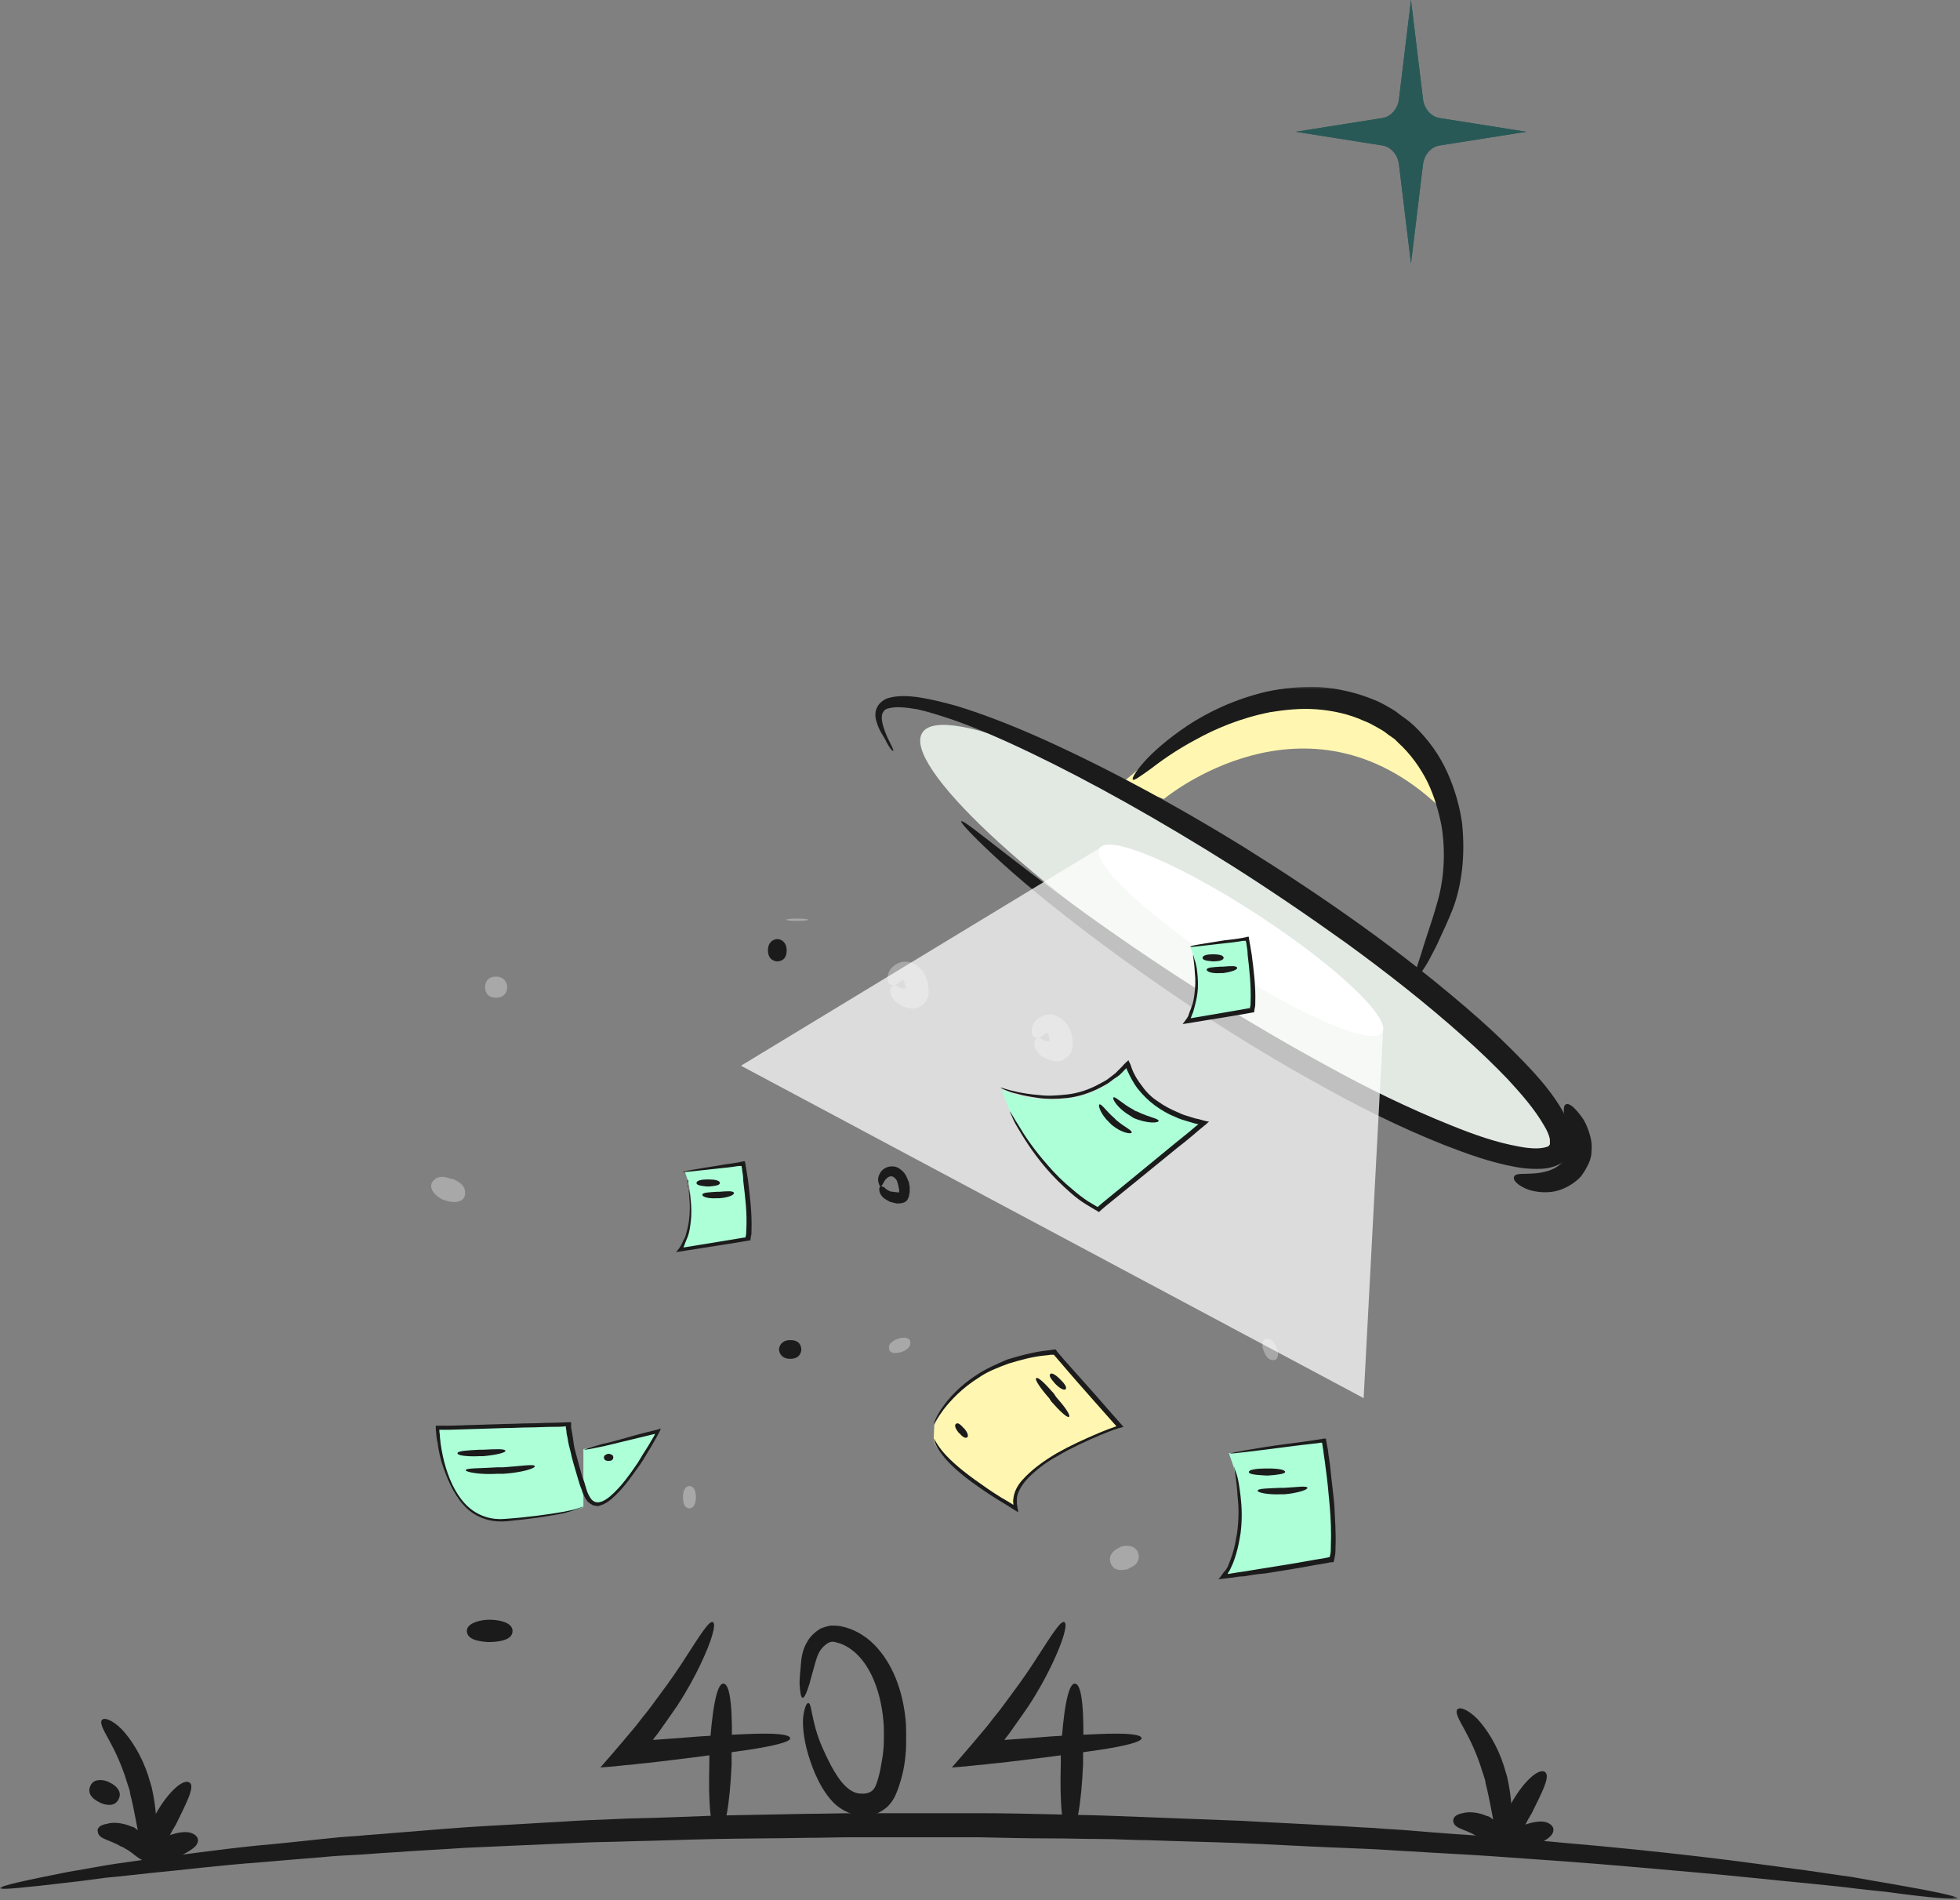 <svg width="357" height="346" viewBox="0 0 357 346" fill="none" xmlns="http://www.w3.org/2000/svg">
<rect x="0" y="0" width="357" height="346" fill="#808080" stroke="none"/>
<path fill-rule="evenodd" clip-rule="evenodd" d="M257 0L259.187 18.046C259.291 18.919 259.638 19.712 260.193 20.347C260.749 20.981 261.443 21.378 262.207 21.497L278 23.995L262.207 26.494C261.443 26.613 260.749 27.01 260.193 27.644C259.638 28.279 259.291 29.072 259.187 29.945L257 47.991L254.813 29.945C254.709 29.072 254.362 28.279 253.807 27.644C253.251 27.01 252.557 26.613 251.793 26.494L236 23.995L251.793 21.497C252.557 21.378 253.251 20.981 253.807 20.347C254.362 19.712 254.709 18.919 254.813 18.046L257 0Z" fill="#295956"/>
<path fill-rule="evenodd" clip-rule="evenodd" d="M257 0L259.187 18.046C259.291 18.919 259.638 19.712 260.193 20.347C260.749 20.981 261.443 21.378 262.207 21.497L278 23.995L262.207 26.494C261.443 26.613 260.749 27.01 260.193 27.644C259.638 28.279 259.291 29.072 259.187 29.945L257 47.991L254.813 29.945C254.709 29.072 254.362 28.279 253.807 27.644C253.251 27.01 252.557 26.613 251.793 26.494L236 23.995L251.793 21.497C252.557 21.378 253.251 20.981 253.807 20.347C254.362 19.712 254.709 18.919 254.813 18.046L257 0Z" fill="#295956"/>
<mask id="mask0_224_75" style="mask-type:luminance" maskUnits="userSpaceOnUse" x="0" y="125" width="357" height="221">
<path d="M356.562 125H0V346H356.562V125Z" fill="white"/>
</mask>
<g mask="url(#mask0_224_75)">
<path d="M356.562 345.68C356.669 345.36 352.187 344.398 344.186 343.011C342.158 342.691 339.918 342.264 337.464 341.836C335.01 341.516 332.343 341.089 329.356 340.662C323.594 339.915 316.979 338.953 309.618 338.1C302.256 337.245 294.148 336.391 285.399 335.644C281.024 335.217 276.544 334.896 271.849 334.469C267.155 334.149 262.353 333.829 257.446 333.402C254.992 333.189 252.431 333.082 249.87 332.868C247.31 332.762 244.75 332.547 242.189 332.442C236.961 332.12 231.626 331.907 226.186 331.587C220.744 331.373 215.196 331.16 209.541 330.946C206.767 330.84 203.887 330.733 201.006 330.626C198.125 330.52 195.244 330.52 192.365 330.413C187.67 330.306 183.083 330.199 178.388 330.199C173.799 330.199 169.106 330.199 164.411 330.199C161.53 330.199 158.65 330.199 155.769 330.199C152.889 330.199 150.008 330.306 147.234 330.306C141.579 330.413 136.031 330.52 130.59 330.626C125.149 330.84 119.814 331.053 114.586 331.16C112.026 331.267 109.358 331.373 106.905 331.48C104.344 331.587 101.89 331.8 99.329 331.907C94.422 332.227 89.514 332.442 84.82 332.762C80.125 333.082 75.644 333.509 71.27 333.829C69.136 334.042 66.895 334.149 64.868 334.362C62.734 334.469 60.707 334.683 58.68 334.896C54.626 335.324 50.785 335.751 47.051 336.071C39.689 336.818 33.074 337.78 27.313 338.527C24.432 338.953 21.765 339.274 19.204 339.7C16.75 340.128 14.51 340.555 12.483 340.875C4.374 342.477 0 343.438 0 343.865C0.107 344.185 4.481 343.758 12.59 342.797C14.617 342.584 16.857 342.264 19.311 341.943C21.765 341.729 24.432 341.409 27.42 341.089C33.181 340.555 39.796 339.7 47.157 339.167C50.785 338.847 54.733 338.527 58.68 338.206C60.707 337.993 62.734 337.886 64.868 337.78C67.002 337.673 69.136 337.458 71.27 337.353C75.644 337.031 80.125 336.818 84.82 336.498C89.514 336.284 94.315 336.071 99.223 335.858C101.677 335.751 104.237 335.644 106.691 335.537C109.252 335.431 111.812 335.431 114.373 335.324C119.601 335.217 124.936 335.004 130.376 334.896C135.818 334.789 141.366 334.789 147.021 334.683C149.795 334.683 152.675 334.576 155.555 334.576C158.436 334.576 161.317 334.576 164.197 334.576C168.892 334.576 173.479 334.576 178.068 334.576C182.655 334.683 187.243 334.789 191.937 334.789C194.818 334.789 197.698 334.896 200.579 334.896C203.46 334.896 206.234 335.111 209.115 335.111C214.77 335.324 220.318 335.431 225.758 335.644C231.2 335.858 236.534 336.178 241.656 336.391C244.216 336.498 246.776 336.605 249.337 336.711C251.898 336.818 254.352 337.031 256.805 337.138C261.713 337.458 266.515 337.673 271.209 337.993C275.904 338.313 280.384 338.633 284.758 338.953C293.507 339.594 301.509 340.342 308.871 340.982C316.233 341.622 322.848 342.369 328.609 342.904C331.49 343.224 334.157 343.438 336.717 343.758C339.171 344.078 341.412 344.291 343.439 344.505C352.08 345.68 356.562 346 356.562 345.68Z" fill="#1B1B1B"/>
<path d="M34.568 324.647C33.501 323.793 30.727 326.142 28.38 330.306C28.273 330.52 28.166 330.733 28.059 330.946C27.953 331.16 27.846 331.373 27.739 331.587C25.712 335.858 25.285 339.594 26.566 339.915C27.846 340.235 29.34 337.245 31.367 333.402C31.474 333.189 31.58 332.975 31.687 332.868C31.794 332.655 31.9 332.442 32.007 332.334C33.927 328.384 35.528 325.395 34.568 324.647Z" fill="#1B1B1B"/>
<path d="M18.565 313.224C18.139 313.758 18.779 314.932 19.846 316.853C20.913 318.775 22.193 321.444 23.153 324.647C23.26 324.967 23.366 325.288 23.473 325.608C23.58 325.929 23.686 326.249 23.686 326.569C24.54 329.878 24.967 332.975 25.5 335.217C26.034 337.458 26.567 338.847 27.314 338.74C27.954 338.74 28.381 337.245 28.488 334.896C28.594 332.547 28.488 329.238 27.634 325.502C27.527 325.182 27.421 324.754 27.314 324.434C27.207 324.113 27.101 323.687 26.994 323.366C25.82 319.736 23.9 316.747 22.193 314.932C20.486 313.224 18.992 312.689 18.565 313.224Z" fill="#1B1B1B"/>
<path d="M36.062 335.111C36.062 334.469 35.422 333.936 34.568 333.722C33.608 333.509 32.327 333.722 31.047 334.149L30.62 334.363L30.194 334.576C28.913 335.217 27.953 336.071 27.42 336.925C26.886 337.78 26.886 338.42 27.42 338.953C28.38 339.915 29.98 339.167 32.007 338.313L32.327 338.206L32.648 338.1C34.355 337.138 36.062 336.391 36.062 335.111Z" fill="#1B1B1B"/>
<path d="M17.819 333.616C17.925 334.363 18.566 334.683 19.312 335.004C20.059 335.324 21.02 335.644 22.086 336.285L22.407 336.391L22.727 336.605C23.794 337.138 24.54 337.886 25.18 338.313C25.821 338.74 26.461 339.06 27.208 338.847C27.741 338.633 28.061 337.886 27.741 336.711C27.421 335.537 26.461 334.149 24.967 333.189C24.86 333.082 24.647 332.975 24.54 332.868C24.327 332.762 24.22 332.655 24.007 332.655C22.3 331.907 20.593 331.8 19.526 332.12C18.139 332.334 17.605 332.975 17.819 333.616Z" fill="#1B1B1B"/>
<path d="M281.454 322.726C280.387 321.871 277.613 324.22 275.266 328.384C275.159 328.598 275.052 328.811 274.946 329.024C274.839 329.238 274.732 329.451 274.626 329.665C272.598 333.936 272.172 337.673 273.453 337.993C274.732 338.313 276.227 335.324 278.253 331.48C278.36 331.267 278.466 331.053 278.573 330.946C278.68 330.733 278.786 330.52 278.893 330.413C280.814 326.462 282.415 323.58 281.454 322.726Z" fill="#1B1B1B"/>
<path d="M265.446 311.302C265.02 311.836 265.66 313.009 266.726 314.931C267.794 316.853 269.074 319.522 270.033 322.726C270.14 323.046 270.247 323.366 270.353 323.686C270.46 324.007 270.568 324.327 270.568 324.647C271.421 327.957 271.848 331.053 272.381 333.295C272.914 335.537 273.447 336.925 274.195 336.818C274.835 336.818 275.262 335.324 275.368 332.975C275.475 330.626 275.368 327.316 274.515 323.58C274.408 323.26 274.302 322.833 274.195 322.512C274.088 322.191 273.982 321.765 273.875 321.444C272.701 317.815 270.781 314.825 269.074 313.011C267.366 311.302 265.873 310.768 265.446 311.302Z" fill="#1B1B1B"/>
<path d="M282.946 333.189C282.946 332.547 282.306 332.014 281.452 331.8C280.492 331.587 279.212 331.8 277.931 332.227L277.505 332.442L277.078 332.655C275.798 333.295 274.837 334.149 274.304 335.004C273.771 335.858 273.771 336.498 274.304 337.031C275.264 337.993 276.865 337.245 278.892 336.391L279.212 336.284L279.532 336.178C281.345 335.217 282.946 334.469 282.946 333.189Z" fill="#1B1B1B"/>
<path d="M264.703 331.694C264.809 332.442 265.449 332.762 266.196 333.082C266.944 333.402 267.903 333.722 268.97 334.363L269.29 334.469L269.61 334.683C270.678 335.217 271.424 335.964 272.064 336.391C272.704 336.818 273.345 337.138 274.092 336.925C274.625 336.711 274.945 335.964 274.625 334.789C274.305 333.615 273.345 332.227 271.851 331.267C271.744 331.16 271.531 331.053 271.424 330.946C271.211 330.84 271.104 330.733 270.891 330.733C269.183 329.985 267.477 329.878 266.409 330.199C265.129 330.413 264.596 331.053 264.703 331.694Z" fill="#1B1B1B"/>
<path d="M16.431 325.288C15.898 326.569 16.751 327.529 18.031 328.171C18.138 328.171 18.138 328.277 18.245 328.277C18.352 328.277 18.352 328.384 18.458 328.384C19.845 328.918 21.125 328.811 21.659 327.529C22.192 326.355 21.339 325.288 20.059 324.647C19.952 324.647 19.952 324.54 19.845 324.54C19.738 324.54 19.738 324.434 19.632 324.434C18.245 323.9 16.858 324.113 16.431 325.288Z" fill="#1B1B1B"/>
<path d="M160.465 215.962C160.785 215.962 160.892 215.108 161.533 214.574C161.853 214.254 162.173 214.147 162.6 214.254C162.813 214.361 162.919 214.468 163.133 214.681C163.346 214.895 163.453 215.215 163.559 215.642C163.559 215.749 163.666 215.962 163.666 216.069C163.666 216.176 163.666 216.39 163.773 216.496C163.773 216.71 163.773 216.923 163.773 217.03C163.773 217.137 163.773 217.137 163.773 217.137C163.773 217.137 163.773 217.137 163.559 217.137C163.239 217.137 162.813 217.03 162.6 217.03C162.28 217.03 162.066 216.923 161.853 216.817C161.426 216.603 161.213 216.39 161 216.176C160.785 216.176 160.572 215.962 160.465 215.962C160.359 215.962 160.145 216.176 160.145 216.603C160.145 217.03 160.359 217.671 161 218.204C161.32 218.418 161.64 218.632 162.066 218.845C162.493 218.952 162.813 219.059 163.346 219.165C163.559 219.165 163.986 219.165 164.414 219.059C164.84 218.952 165.16 218.738 165.374 218.311C165.48 218.098 165.587 217.884 165.587 217.671C165.587 217.457 165.694 217.244 165.694 217.03C165.694 216.71 165.694 216.496 165.694 216.176C165.694 215.962 165.587 215.749 165.587 215.535C165.587 215.322 165.48 215.108 165.374 214.895C165.16 214.361 164.947 213.827 164.52 213.4C164.094 212.973 163.559 212.546 162.919 212.439C161.64 212.226 160.572 212.973 160.252 213.72C159.825 214.468 159.932 215.108 160.039 215.429C160.145 215.856 160.252 216.069 160.465 215.962Z" fill="#1B1B1B"/>
<path d="M162.811 179.449C163.451 179.343 163.877 178.595 164.517 178.488C164.624 178.488 164.732 178.489 164.732 178.595C164.732 178.595 164.732 178.809 164.732 178.488C164.732 178.488 164.732 178.489 164.624 178.702C164.517 178.809 164.624 178.809 164.624 178.809C164.732 178.915 164.838 179.129 164.838 179.449C164.838 179.556 164.945 179.663 164.945 179.77C164.945 179.876 164.945 179.983 164.945 180.09C164.945 180.303 164.945 180.41 165.052 180.624L165.372 180.731C165.478 180.731 165.585 180.731 165.691 180.837C165.905 180.837 166.118 180.944 166.225 181.051C166.438 181.158 166.225 181.051 166.225 180.944C166.118 180.731 166.011 180.41 166.011 179.983C166.011 179.983 166.011 179.983 165.905 179.983C165.798 179.983 165.585 179.983 165.265 179.983C164.945 179.983 164.732 179.983 164.517 179.983C164.304 179.983 164.197 179.983 163.984 179.983C163.664 179.663 163.237 179.343 162.811 179.449C162.384 179.556 162.064 179.876 162.171 180.731C162.171 181.158 162.491 181.691 162.917 182.225C163.344 182.652 163.984 183.079 164.624 183.293C164.838 183.4 165.158 183.506 165.585 183.613C166.011 183.613 166.545 183.827 167.398 183.4C167.826 183.186 168.359 182.759 168.679 182.332C168.999 181.798 168.999 181.478 169.106 181.158C169.212 180.517 169.106 180.09 169.106 179.77C169.106 179.556 168.999 179.236 168.999 179.022C168.999 178.809 168.892 178.488 168.786 178.275C168.572 177.634 168.252 176.994 167.718 176.46C167.185 175.926 166.438 175.392 165.478 175.179C163.771 174.859 162.384 176.033 161.958 176.887C161.53 177.848 161.638 178.595 161.851 179.022C162.171 179.343 162.491 179.449 162.811 179.449Z" fill="#A8A8A8"/>
<path d="M223.837 264.647L241.015 262.298C241.015 262.298 243.682 278.418 242.401 283.971C231.199 286.106 222.664 287.173 222.664 287.173C222.664 287.173 227.892 280.767 224.691 267.102" fill="#ADFFD8"/>
<path d="M224.797 267.102C224.69 267.102 225.224 269.131 225.437 272.76C225.65 274.575 225.65 276.711 225.33 279.166C225.117 280.34 224.904 281.729 224.477 283.009C224.264 283.651 224.051 284.291 223.731 285.038C223.624 285.358 223.411 285.678 223.196 285.999L222.983 286.213C222.876 286.32 222.77 286.533 222.663 286.64C222.45 286.96 222.236 287.28 221.916 287.6C222.77 287.493 223.731 287.387 224.584 287.28C225.224 287.173 225.864 287.067 226.505 287.067C227.785 286.853 229.064 286.64 230.452 286.533C233.119 286.106 235.893 285.678 238.774 285.145C239.841 284.931 240.801 284.824 241.868 284.611L242.295 284.504H242.615C242.721 284.504 242.828 284.504 242.935 284.398L243.148 283.329C243.255 282.796 243.255 282.262 243.255 281.729C243.361 279.06 243.148 276.604 243.041 274.148C242.828 271.693 242.508 269.451 242.295 267.209C242.188 266.14 241.975 265.073 241.868 264.006C241.762 263.472 241.655 262.831 241.547 262.298C241.547 262.191 241.547 261.977 241.441 261.977H241.121L240.587 262.084C240.374 262.084 240.054 262.191 239.841 262.191C237.92 262.511 236.107 262.724 234.506 262.938C231.199 263.365 228.638 263.793 226.825 264.113C225.01 264.433 224.051 264.646 224.051 264.646C224.051 264.753 225.01 264.646 226.825 264.433C228.638 264.22 231.305 263.899 234.506 263.472C236.107 263.258 237.92 263.045 239.841 262.831C240.054 262.831 240.374 262.724 240.587 262.724H240.801C240.907 263.151 240.907 263.578 241.014 264.006C241.121 265.073 241.334 266.14 241.441 267.209C241.762 269.451 241.975 271.693 242.188 274.148C242.401 276.604 242.508 279.06 242.401 281.622C242.401 282.155 242.401 282.689 242.295 283.116L242.188 283.544L241.762 283.651C240.801 283.864 239.734 283.971 238.666 284.184C235.787 284.718 233.013 285.145 230.345 285.571C229.064 285.785 227.678 285.999 226.398 286.213C225.437 286.32 224.477 286.533 223.624 286.64V286.533L223.837 286.213C224.051 285.893 224.157 285.572 224.371 285.145C224.69 284.504 224.904 283.757 225.117 283.116C225.544 281.729 225.757 280.447 225.97 279.166C226.29 276.604 226.185 274.362 225.97 272.547C225.757 270.731 225.544 269.344 225.224 268.383C224.904 267.636 224.797 267.102 224.797 267.102Z" fill="#1B1B1B"/>
<path d="M170.173 259.522C170.173 259.522 174.868 247.884 192.259 246.389C204.102 259.949 204.102 259.949 204.102 259.949C204.102 259.949 182.87 267.102 185.003 274.896C170.387 266.462 170.066 262.191 170.066 262.191" fill="#FFF7B1"/>
<path d="M170.173 261.977C170.066 261.977 170.281 263.258 171.561 264.86C172.841 266.568 175.081 268.596 178.175 270.732C179.67 271.8 181.483 272.974 183.297 274.042C183.937 274.469 184.683 274.896 185.323 275.322H185.43V275.216V275.002L185.323 274.575C185.323 274.255 185.217 274.042 185.217 273.722C185.217 273.402 185.217 273.187 185.217 272.867C185.323 271.8 185.964 270.732 186.711 269.771C188.311 267.956 190.445 266.355 192.792 265.073C195.14 263.685 197.699 262.511 200.474 261.337C201.008 261.123 201.541 260.909 202.074 260.696L202.928 260.376L203.889 260.056L204.635 259.842L202.181 257.066C200.26 254.824 198.34 252.689 196.526 250.66C195.566 249.593 194.712 248.632 193.859 247.671C193.432 247.137 193.006 246.711 192.579 246.176L192.366 245.856C192.259 245.642 192.046 245.856 191.939 245.749L191.405 245.856C191.085 245.856 190.765 245.963 190.445 245.963C187.884 246.283 185.644 246.924 183.51 247.564C181.483 248.418 179.563 249.273 177.962 250.34C174.761 252.369 172.734 254.718 171.561 256.426C170.387 258.134 170.066 259.308 170.066 259.308C170.173 259.308 170.601 258.347 171.881 256.639C173.162 255.038 175.188 252.796 178.282 250.874C179.776 249.806 181.696 249.058 183.723 248.311C185.858 247.671 188.097 247.031 190.552 246.817C190.871 246.817 191.191 246.711 191.511 246.711H191.939L192.046 246.817C192.472 247.351 192.899 247.778 193.326 248.311C194.179 249.273 195.033 250.34 195.993 251.407C197.806 253.436 199.727 255.678 201.648 257.813L203.354 259.735L201.861 260.269C201.328 260.482 200.795 260.696 200.26 260.909C197.486 262.084 194.925 263.258 192.472 264.646C190.125 266.034 187.884 267.636 186.178 269.558C185.323 270.518 184.683 271.693 184.577 272.974C184.47 273.294 184.577 273.615 184.577 273.935V274.042C184.257 273.828 184.043 273.722 183.723 273.507C181.803 272.44 180.096 271.266 178.602 270.198C175.508 268.063 173.267 266.142 171.881 264.54C171.241 263.793 170.814 263.151 170.494 262.618C170.281 262.298 170.173 261.977 170.173 261.977Z" fill="#1B1B1B"/>
<path d="M234.079 268.063C234.079 267.636 232.798 267.422 230.985 267.422C230.879 267.422 230.772 267.422 230.772 267.422C230.665 267.422 230.559 267.422 230.559 267.422C228.851 267.422 227.465 267.636 227.465 268.063C227.465 268.489 228.744 268.596 230.559 268.704C230.665 268.704 230.772 268.704 230.772 268.704C230.879 268.704 230.985 268.704 230.985 268.704C232.693 268.596 234.079 268.383 234.079 268.063Z" fill="#1B1B1B"/>
<path d="M238.136 270.945C238.03 270.518 236.217 270.838 233.869 270.945H233.549H233.229C230.882 271.053 229.068 271.053 229.068 271.48C229.068 271.8 230.882 272.227 233.336 272.12H233.656H233.976C236.43 271.906 238.243 271.266 238.136 270.945Z" fill="#1B1B1B"/>
<path d="M124.721 213.293L135.497 211.799C135.497 211.799 137.204 221.941 136.351 225.464C129.309 226.746 123.975 227.493 123.975 227.493C123.975 227.493 127.282 223.436 125.255 214.895" fill="#ADFFD8"/>
<path d="M125.253 214.895C125.146 214.895 125.466 216.176 125.573 218.418C125.679 219.486 125.679 220.873 125.466 222.475C125.359 223.222 125.146 224.076 124.933 224.824C124.826 225.251 124.613 225.678 124.398 225.998C124.398 226.105 124.292 226.212 124.292 226.318C124.185 226.425 124.185 226.425 124.078 226.745C123.865 227.066 123.545 227.6 123.119 228.027C126.426 227.493 130.053 226.959 134.002 226.318C134.641 226.212 135.281 226.105 135.921 225.998C136.028 225.998 136.348 225.891 136.668 225.891L136.776 225.144C136.882 224.824 136.882 224.503 136.882 224.076C136.989 220.767 136.561 217.671 136.241 214.895C136.135 214.254 136.028 213.507 135.921 212.866C135.815 212.439 135.815 212.012 135.708 211.692C135.708 211.585 135.708 211.478 135.601 211.478H135.388L134.961 211.585L134.428 211.692C133.254 211.905 132.081 212.012 131.014 212.226C126.959 212.866 124.398 213.293 124.398 213.4C124.398 213.507 125.039 213.4 126.213 213.293C127.386 213.187 128.987 212.973 131.121 212.759C132.187 212.653 133.254 212.546 134.535 212.332H134.961H135.068C135.068 212.546 135.175 212.759 135.175 213.08C135.281 213.72 135.388 214.361 135.388 215.108C135.708 217.884 136.135 220.98 135.921 224.183C135.921 224.503 135.921 224.824 135.815 225.144V225.358H135.601C134.961 225.464 134.322 225.571 133.682 225.678C130.373 226.212 127.279 226.745 124.506 227.173V227.066L124.613 226.852C124.719 226.745 124.719 226.639 124.719 226.532C124.933 226.105 125.039 225.678 125.253 225.251C125.573 224.397 125.679 223.543 125.786 222.688C125.999 221.087 125.893 219.699 125.786 218.525C125.679 217.35 125.466 216.496 125.253 215.962C125.466 215.108 125.359 214.788 125.253 214.895Z" fill="#1B1B1B"/>
<path d="M131.125 215.429C131.125 215.001 130.272 214.788 129.204 214.788C129.097 214.788 129.097 214.788 128.991 214.788C128.884 214.788 128.884 214.788 128.777 214.788C127.711 214.788 126.857 215.001 126.857 215.429C126.857 215.856 127.711 215.962 128.777 216.069C128.884 216.069 128.884 216.069 128.991 216.069C129.097 216.069 129.097 216.069 129.204 216.069C130.272 215.962 131.125 215.856 131.125 215.429Z" fill="#1B1B1B"/>
<path d="M133.684 217.243C133.577 216.816 132.403 216.923 131.016 217.03H130.803H130.59C129.095 217.137 128.029 217.137 127.922 217.564C127.922 217.991 129.095 218.311 130.59 218.204H130.803H131.016C132.724 218.098 133.79 217.564 133.684 217.243Z" fill="#1B1B1B"/>
<path d="M194.073 253.009C194.393 252.689 193.966 252.049 193.22 251.302L193.112 251.194L193.006 251.087C192.259 250.34 191.512 249.913 191.299 250.233C190.979 250.553 191.512 251.194 192.152 251.942L192.259 252.049L192.366 252.155C193.006 252.796 193.753 253.222 194.073 253.009Z" fill="#1B1B1B"/>
<path d="M194.711 258.027C195.032 257.707 193.964 256.212 192.365 254.397C192.258 254.291 192.258 254.184 192.151 254.077C192.045 253.969 192.045 253.864 191.938 253.756C190.337 251.942 189.057 250.66 188.736 250.98C188.416 251.194 189.484 252.796 191.084 254.611C191.19 254.717 191.19 254.824 191.297 254.931C191.404 255.038 191.404 255.144 191.51 255.251C193.005 256.96 194.391 258.24 194.711 258.027Z" fill="#1B1B1B"/>
<path d="M176.147 261.764C176.467 261.551 176.253 260.909 175.72 260.269C175.72 260.269 175.72 260.162 175.614 260.162C175.614 260.162 175.614 260.056 175.506 260.056C174.973 259.415 174.439 258.988 174.119 259.309C173.799 259.522 174.013 260.162 174.546 260.803C174.546 260.803 174.546 260.909 174.653 260.909C174.653 260.909 174.653 261.016 174.759 261.016C175.293 261.657 175.827 261.978 176.147 261.764Z" fill="#1B1B1B"/>
<path d="M106.264 263.9L119.708 260.589C119.708 260.589 109.251 280.447 106.264 271.586C103.277 262.618 103.383 259.309 103.383 259.309L79.484 259.949C79.484 259.949 80.125 277.992 92.181 276.924C104.237 275.856 106.264 274.469 106.264 274.469" fill="#ADFFD8"/>
<path d="M106.263 274.362C106.263 274.362 105.943 274.469 105.303 274.682C104.663 274.896 103.703 275.109 102.529 275.323C100.075 275.749 96.448 276.284 91.967 276.604C89.726 276.818 87.272 276.177 85.352 274.469C83.431 272.76 82.044 270.091 81.191 267.209C80.764 265.82 80.444 264.22 80.231 262.725C80.231 262.298 80.124 261.978 80.124 261.551C80.124 261.123 80.017 260.803 80.017 260.376C80.017 260.376 79.91 260.376 80.444 260.376C80.871 260.376 81.297 260.376 81.724 260.376C85.032 260.269 88.552 260.162 92.073 260.056C93.567 260.056 94.954 259.949 96.341 259.949C97.728 259.949 99.222 259.842 100.609 259.842C101.462 259.842 102.316 259.842 103.062 259.735V259.949L103.169 260.589C103.169 261.016 103.276 261.444 103.382 261.871C103.489 262.725 103.703 263.578 103.916 264.326C104.236 265.927 104.77 267.529 105.196 269.024C105.41 269.771 105.623 270.518 105.943 271.266C106.156 272.013 106.477 272.76 107.01 273.402C107.33 273.722 107.65 273.935 108.077 274.149C108.29 274.149 108.504 274.255 108.717 274.255C108.93 274.255 109.144 274.255 109.357 274.149C110.104 273.935 110.744 273.507 111.384 272.974C113.625 271.053 115.118 268.704 116.613 266.675C117.359 265.607 117.892 264.54 118.532 263.578C118.852 263.045 119.067 262.618 119.387 262.084C119.6 261.764 119.707 261.444 119.92 261.123L120.24 260.482L120.347 260.162C120.24 260.162 120.133 260.162 120.027 260.269C117.786 260.803 115.758 261.337 113.945 261.871C112.345 262.298 110.958 262.725 109.784 262.938C108.717 263.258 107.864 263.472 107.223 263.685C106.583 263.9 106.37 264.006 106.37 264.006C106.37 264.006 106.69 264.006 107.33 263.9C107.97 263.793 108.824 263.578 109.997 263.365C112.238 262.831 115.332 262.084 119.28 261.123C119.493 261.016 118.639 262.298 118.106 263.258C117.466 264.22 116.826 265.287 116.186 266.355C114.798 268.383 113.198 270.732 111.064 272.547C110.531 272.974 109.891 273.402 109.357 273.507C108.717 273.722 108.184 273.507 107.757 273.08C107.33 272.547 107.01 271.906 106.797 271.158C106.583 270.411 106.37 269.664 106.05 268.917C105.623 267.422 105.196 265.82 104.77 264.22C104.556 263.472 104.449 262.618 104.343 261.764C104.236 261.337 104.236 260.909 104.129 260.589L104.023 259.949V259.842V259.629V258.988C102.956 258.988 101.889 259.095 100.715 259.095C99.222 259.095 97.835 259.202 96.448 259.202C95.061 259.202 93.567 259.309 92.18 259.309C88.659 259.415 85.138 259.522 81.831 259.629C81.404 259.629 80.977 259.629 80.55 259.629H79.804H79.484H79.377V259.735V260.269C79.484 261.231 79.484 261.978 79.697 262.725C79.91 264.326 80.231 265.82 80.764 267.316C81.724 270.198 83.111 272.974 85.138 274.789C87.272 276.711 89.939 277.244 92.287 277.031C96.768 276.604 100.395 276.071 102.849 275.536C104.983 275.002 106.263 274.469 106.263 274.362Z" fill="#1B1B1B"/>
<path d="M92.073 264.22C91.966 263.793 90.259 263.9 88.019 264.006H87.698H87.378C85.138 264.113 83.324 264.22 83.324 264.647C83.324 265.073 85.138 265.287 87.378 265.18H87.698H88.019C90.366 264.967 92.073 264.54 92.073 264.22Z" fill="#1B1B1B"/>
<path d="M97.41 266.995C97.303 266.569 94.849 266.995 91.648 267.209C91.435 267.209 91.329 267.209 91.115 267.209C90.902 267.209 90.795 267.209 90.582 267.209C87.381 267.422 84.82 267.316 84.82 267.742C84.82 268.063 87.381 268.596 90.688 268.383C90.902 268.383 91.008 268.383 91.222 268.383C91.435 268.383 91.542 268.383 91.755 268.383C94.956 268.169 97.516 267.422 97.41 266.995Z" fill="#1B1B1B"/>
<path d="M109.998 265.394C109.998 265.82 110.318 266.034 110.745 266.034C110.745 266.034 110.745 266.034 110.852 266.034C110.852 266.034 110.852 266.034 110.958 266.034C111.385 266.034 111.705 265.82 111.705 265.394C111.705 264.967 111.385 264.86 110.958 264.753C110.958 264.753 110.958 264.753 110.852 264.753C110.852 264.753 110.852 264.753 110.745 264.753C110.318 264.86 109.998 265.073 109.998 265.394Z" fill="#1B1B1B"/>
<path d="M189.057 189.058C189.697 188.951 190.124 188.204 190.765 188.097C190.871 188.097 190.978 188.097 190.978 188.204C190.978 188.204 190.978 188.417 190.978 188.097C190.978 188.097 190.978 188.097 190.871 188.311C190.765 188.417 190.871 188.417 190.871 188.417C190.978 188.524 191.085 188.738 191.085 189.058C191.085 189.165 191.191 189.272 191.191 189.378C191.191 189.485 191.191 189.592 191.191 189.699C191.191 189.912 191.191 190.019 191.298 190.232L191.618 190.339C191.725 190.339 191.831 190.339 191.938 190.446C192.151 190.446 192.365 190.553 192.471 190.659C192.685 190.766 192.471 190.659 192.471 190.553C192.365 190.339 192.258 190.019 192.258 189.592C192.258 189.592 192.258 189.592 192.151 189.592C192.045 189.592 191.831 189.592 191.511 189.592C191.191 189.592 190.978 189.592 190.765 189.592C190.552 189.592 190.445 189.592 190.232 189.592C189.911 189.272 189.484 188.951 189.057 189.058C188.631 189.165 188.311 189.485 188.417 190.339C188.417 190.766 188.737 191.3 189.164 191.834C189.591 192.261 190.232 192.688 190.871 192.902C191.085 193.008 191.405 193.115 191.831 193.222C192.258 193.222 192.791 193.435 193.646 193.008C194.072 192.795 194.605 192.368 194.925 191.941C195.245 191.407 195.245 191.087 195.352 190.766C195.459 190.126 195.352 189.699 195.352 189.378C195.352 189.165 195.245 188.845 195.245 188.631C195.245 188.417 195.139 188.097 195.032 187.884C194.819 187.243 194.499 186.603 193.966 186.069C193.431 185.535 192.685 185.001 191.725 184.788C190.017 184.467 188.631 185.642 188.204 186.496C187.777 187.457 187.884 188.204 188.097 188.631C188.417 188.951 188.737 189.058 189.057 189.058Z" fill="#A8A8A8"/>
<path d="M163.452 243.827C162.172 244.362 161.745 245.002 161.959 245.643V245.749V245.856C162.278 246.391 162.918 246.604 164.306 246.176C165.479 245.749 165.906 245.002 165.799 244.362V244.255V244.147C165.479 243.614 164.626 243.4 163.452 243.827Z" fill="#A8A8A8"/>
<path d="M124.402 272.653C124.402 274.042 124.83 274.575 125.47 274.682H125.577H125.683C126.217 274.575 126.75 274.042 126.75 272.653C126.75 271.373 126.323 270.731 125.683 270.625H125.577H125.47C124.83 270.731 124.402 271.373 124.402 272.653Z" fill="#A8A8A8"/>
<path d="M78.952 215.002C77.992 215.962 78.738 217.457 80.552 218.418L80.872 218.525L81.192 218.631C83.113 219.272 84.713 218.738 84.713 217.35C84.82 216.069 83.86 215.322 82.686 214.788L82.473 214.681H82.153C80.979 214.254 79.805 214.041 78.952 215.002Z" fill="#A8A8A8"/>
<path d="M90.367 177.848C88.98 177.848 88.447 178.595 88.34 179.663V179.77V179.876C88.447 180.944 88.98 181.691 90.367 181.691C91.647 181.691 92.287 180.944 92.394 179.876V179.77V179.663C92.287 178.702 91.647 177.848 90.367 177.848Z" fill="#A8A8A8"/>
<path d="M231.945 170.801C230.558 170.801 230.024 171.549 229.918 172.403V172.51V172.616C230.024 173.577 230.558 174.218 231.945 174.218C233.225 174.218 233.865 173.471 233.972 172.616V172.51V172.403C233.972 171.549 233.225 170.801 231.945 170.801Z" fill="#A8A8A8"/>
<path d="M145.206 167.278C143.82 167.278 143.287 167.385 143.18 167.492C143.287 167.599 143.82 167.705 145.206 167.705C146.487 167.705 147.127 167.599 147.234 167.492C147.127 167.385 146.487 167.278 145.206 167.278Z" fill="#A8A8A8"/>
<path d="M230.241 246.176C230.774 247.458 231.414 247.778 232.055 247.671H232.161H232.268C232.801 247.351 233.015 246.604 232.481 245.322C232.055 244.147 231.307 243.721 230.667 243.827H230.561H230.454C229.921 244.147 229.707 245.002 230.241 246.176Z" fill="#A8A8A8"/>
<path d="M202.289 284.611C202.715 285.893 203.888 286.106 205.276 285.785C205.383 285.785 205.383 285.785 205.489 285.678C205.596 285.678 205.596 285.678 205.703 285.572C206.983 285.038 207.729 284.184 207.302 282.796C206.876 281.622 205.703 281.302 204.315 281.622C204.208 281.622 204.208 281.622 204.102 281.729C203.995 281.729 203.995 281.729 203.888 281.835C202.609 282.369 201.861 283.437 202.289 284.611Z" fill="#A8A8A8"/>
<path d="M139.873 173.044C139.873 174.431 140.619 174.965 141.474 175.072H141.58H141.687C142.647 174.965 143.287 174.431 143.287 173.044C143.287 171.762 142.54 171.122 141.687 171.015H141.58H141.474C140.619 171.122 139.873 171.762 139.873 173.044Z" fill="#1B1B1B"/>
<path d="M143.926 247.458C145.313 247.458 145.846 246.711 145.953 245.856V245.749V245.642C145.846 244.682 145.313 244.042 143.926 244.042C142.646 244.042 142.006 244.789 141.898 245.642V245.749V245.856C142.006 246.711 142.646 247.458 143.926 247.458Z" fill="#1B1B1B"/>
<path d="M85.033 296.996C85.033 298.384 86.74 298.918 88.874 299.024C88.981 299.024 89.087 299.024 89.194 299.024C89.301 299.024 89.407 299.024 89.514 299.024C91.755 298.918 93.355 298.384 93.355 296.996C93.355 295.715 91.648 295.074 89.514 294.967C89.407 294.967 89.301 294.967 89.194 294.967C89.087 294.967 88.981 294.967 88.874 294.967C86.74 295.074 85.033 295.822 85.033 296.996Z" fill="#1B1B1B"/>
<path d="M211.994 145.499C211.994 145.499 237.814 123.932 262.14 146.887C260.539 138.132 256.272 133.648 256.272 133.648L239.734 127.776L226.931 129.164L211.888 136.317L204.207 142.723L211.994 145.499Z" fill="#FFF7B1"/>
<path d="M284.053 209.038C287.784 203.306 264.828 181.731 232.782 160.848C200.735 139.965 171.732 127.683 168.003 133.415C164.273 139.147 187.227 160.722 219.275 181.605C251.321 202.487 280.323 214.769 284.053 209.038Z" fill="#E2E9E3"/>
<path d="M251.778 188.005C253.449 185.436 243.277 175.841 229.056 166.574C214.835 157.307 201.951 151.878 200.28 154.447C198.607 157.016 208.78 166.612 223 175.878C237.222 185.145 250.106 190.575 251.778 188.005Z" fill="white"/>
<path d="M162.703 136.744C162.81 136.637 162.383 135.783 161.636 134.288C161.316 133.541 160.889 132.58 160.676 131.406C160.569 130.872 160.569 130.231 160.782 129.804C160.996 129.377 161.316 129.057 162.062 128.95C163.343 128.63 165.156 128.843 167.077 129.164C168.998 129.591 171.024 130.231 173.265 130.979C177.64 132.473 182.547 134.609 187.882 137.171C198.551 142.296 211.033 149.235 224.584 157.776C231.305 162.047 238.24 166.745 245.389 171.869C252.43 176.994 259.685 182.652 266.62 188.845C269.394 191.3 272.061 193.862 274.622 196.531C277.076 199.201 279.53 201.976 281.236 204.966C281.77 205.82 282.196 206.781 282.304 207.528C282.304 207.742 282.304 207.848 282.304 208.062C282.304 208.169 282.304 208.275 282.304 208.382C282.304 208.382 282.303 208.489 282.196 208.489C282.196 208.489 282.196 208.489 282.196 208.596C282.196 208.596 282.09 208.596 282.09 208.702C281.77 208.916 280.81 209.129 279.85 209.129C278.889 209.129 277.822 209.023 276.756 208.809C272.488 208.062 268.327 206.567 264.38 204.966C256.378 201.763 248.803 198.026 241.867 194.183C227.891 186.602 215.835 178.915 206.02 172.189C196.203 165.463 188.629 159.698 183.4 155.641C178.173 151.584 175.399 149.342 175.079 149.556C174.866 149.769 177.319 152.438 182.227 156.922C187.135 161.406 194.603 167.492 204.312 174.538C214.021 181.585 225.97 189.592 240.054 197.385C247.095 201.336 254.671 205.179 262.992 208.489C267.154 210.09 271.421 211.692 276.223 212.546C277.396 212.759 278.676 212.866 279.957 212.866C281.236 212.866 282.731 212.759 284.437 211.799C285.29 211.265 285.931 210.304 286.251 209.343C286.358 208.916 286.465 208.382 286.465 207.955C286.465 207.528 286.465 207.101 286.358 206.674C286.145 205.073 285.505 203.898 284.864 202.724C282.837 199.094 280.277 196.211 277.609 193.435C274.942 190.659 272.274 188.097 269.394 185.535C262.246 179.236 254.991 173.577 247.842 168.453C240.694 163.328 233.546 158.63 226.717 154.36C213.061 145.926 200.258 139.199 189.269 134.288C183.72 131.833 178.707 129.911 174.118 128.523C171.772 127.883 169.638 127.349 167.61 127.029C165.584 126.708 163.556 126.601 161.742 127.135C160.782 127.456 159.929 128.203 159.609 129.164C159.289 130.125 159.502 130.979 159.716 131.619C160.142 133.007 160.782 133.861 161.209 134.609C161.956 136.21 162.596 136.851 162.703 136.744Z" fill="#1B1B1B"/>
<path d="M257.98 177.741C258.301 177.848 259.155 176.887 260.328 174.752C260.861 173.684 261.609 172.403 262.249 170.908C262.995 169.307 263.742 167.705 264.596 165.57C266.196 161.406 266.943 155.961 266.303 149.876C265.876 146.886 265.023 143.79 263.635 140.694C262.249 137.598 260.221 134.715 257.554 132.153L256.7 131.406L255.847 130.765C255.207 130.338 254.673 129.911 254.14 129.484C252.86 128.737 251.687 127.989 250.299 127.456C246.992 126.068 243.471 125.32 240.164 125.107C236.856 125 233.656 125.32 230.668 125.961C224.8 127.349 219.999 129.698 216.265 132.153C212.637 134.609 209.97 136.957 208.369 138.772C206.769 140.587 206.129 141.762 206.343 141.975C206.556 142.189 207.622 141.441 209.543 140.054C211.356 138.666 214.131 136.637 217.758 134.715C221.386 132.687 225.973 130.765 231.308 129.698C233.976 129.271 236.856 128.95 239.737 129.164C242.618 129.377 245.712 130.018 248.485 131.299C249.659 131.726 250.619 132.367 251.792 133.007C252.327 133.328 252.753 133.755 253.286 134.075L254.033 134.609L254.673 135.249C256.914 137.278 258.728 139.84 260.008 142.402C261.289 145.071 262.035 147.741 262.569 150.41C263.422 155.748 262.889 160.766 261.715 164.609C261.182 166.531 260.541 168.453 260.008 170.054C259.475 171.656 259.048 173.043 258.728 174.111C257.98 176.246 257.66 177.527 257.98 177.741Z" fill="#1B1B1B"/>
<path opacity="0.72" d="M200.26 154.467L134.965 194.076L248.378 254.611L251.899 187.99L200.26 154.467Z" fill="white"/>
<path d="M182.441 198.453C182.441 198.453 196.311 204.539 205.486 194.183C208.26 201.976 215.408 204.005 219.462 204.752C205.913 216.069 200.152 220.446 200.152 220.446C200.152 220.446 190.763 215.962 183.935 202.403" fill="#ADFFD8"/>
<path d="M183.936 202.403C183.936 202.403 184.042 202.724 184.256 203.151C184.469 203.685 184.789 204.432 185.323 205.286C186.39 207.101 187.99 209.77 190.551 212.759C191.831 214.254 193.325 215.749 195.032 217.243C195.885 217.991 196.845 218.738 197.913 219.379C198.446 219.699 198.979 220.019 199.513 220.34L199.726 220.446L200.046 220.66C200.153 220.767 200.259 220.66 200.366 220.553L200.58 220.34L201.327 219.699C205.274 216.496 209.756 212.866 214.45 209.023C215.409 208.275 216.37 207.528 217.224 206.781L218.61 205.606L219.784 204.645L220.104 204.325L220.211 204.218H220.104H219.891L219.038 204.005L218.29 203.791L217.757 203.685C217.437 203.578 217.01 203.471 216.69 203.364C215.944 203.151 215.303 202.937 214.663 202.617C213.383 202.083 212.102 201.443 210.929 200.588C209.756 199.841 208.795 198.88 208.048 197.813C207.195 196.745 206.554 195.677 206.127 194.503L205.914 193.862L205.701 193.435L205.594 193.222V193.115C205.594 193.115 205.594 193.115 205.487 193.115C205.167 193.435 204.741 193.755 204.421 194.183C203.994 194.61 203.568 195.037 203.14 195.464C202.713 195.784 202.18 196.211 201.753 196.531C201.327 196.852 200.794 197.065 200.259 197.385C198.339 198.453 196.312 199.094 194.391 199.307C192.471 199.521 190.764 199.627 189.271 199.414C187.776 199.307 186.497 199.094 185.43 198.88C183.403 198.453 182.336 198.026 182.229 198.026C182.229 198.026 182.443 198.24 182.976 198.453C183.509 198.667 184.256 198.987 185.323 199.2C186.39 199.521 187.67 199.734 189.164 199.948C190.657 200.161 192.471 200.161 194.391 199.948C196.312 199.734 198.446 199.094 200.474 198.026C201.007 197.706 201.54 197.492 201.967 197.172C202.393 196.852 202.927 196.425 203.46 196.104C203.994 195.784 204.421 195.25 204.848 194.823L205.167 194.503L205.274 194.823C205.807 195.998 206.447 197.279 207.302 198.346C208.155 199.414 209.221 200.482 210.396 201.336C211.569 202.19 212.85 202.937 214.236 203.471C214.876 203.791 215.623 204.005 216.37 204.218C216.69 204.325 217.117 204.432 217.437 204.539L218.29 204.752L217.97 204.966L216.584 206.14C215.623 206.887 214.77 207.635 213.81 208.382C209.115 212.226 204.741 215.855 200.794 219.058L200.046 219.699L199.939 219.806L199.726 219.699C199.193 219.379 198.659 219.058 198.126 218.738C197.165 218.098 196.205 217.35 195.352 216.603C193.645 215.215 192.151 213.72 190.87 212.226C188.311 209.343 186.603 206.781 185.537 204.966C184.576 203.471 184.042 202.403 183.936 202.403Z" fill="#1B1B1B"/>
<path d="M211.035 204.112C211.035 203.684 209.22 203.471 207.087 202.403L206.767 202.297L206.447 202.083C204.42 201.015 203.14 199.627 202.819 199.841C202.499 200.054 203.567 201.869 205.806 203.151L206.126 203.364L206.447 203.578C208.901 204.645 211.035 204.539 211.035 204.112Z" fill="#1B1B1B"/>
<path d="M206.127 206.247C206.234 205.82 204.846 205.286 203.353 204.005L203.14 203.791L202.927 203.578C201.432 202.296 200.686 201.015 200.259 201.122C199.939 201.229 200.472 202.937 202.072 204.432L202.286 204.645L202.499 204.859C204.313 206.354 206.021 206.567 206.127 206.247Z" fill="#1B1B1B"/>
<path d="M216.795 172.403L227.144 171.015C227.144 171.015 228.744 180.731 227.997 184.04C221.276 185.321 216.154 185.962 216.154 185.962C216.154 185.962 219.355 182.118 217.328 173.898" fill="#ADFFD8"/>
<path d="M217.33 173.898C217.224 173.898 217.544 175.179 217.65 177.314C217.757 178.382 217.757 179.663 217.544 181.157C217.437 181.905 217.33 182.652 217.01 183.399C216.904 183.827 216.689 184.147 216.584 184.574C216.584 184.681 216.476 184.787 216.476 184.894C216.476 185.001 216.369 185.108 216.263 185.321C216.049 185.641 215.729 186.069 215.41 186.496C218.504 185.962 222.131 185.428 225.866 184.787C226.506 184.681 227.146 184.574 227.679 184.467C227.786 184.467 228.106 184.36 228.426 184.36L228.532 183.613C228.639 183.293 228.639 182.972 228.639 182.652C228.746 179.449 228.319 176.46 227.999 173.898C227.892 173.257 227.786 172.616 227.679 171.976C227.572 171.549 227.572 171.228 227.466 170.801C227.466 170.695 227.466 170.588 227.466 170.588H227.252L226.826 170.695L226.293 170.801C225.118 171.015 224.052 171.122 223.092 171.228C219.144 171.869 216.797 172.189 216.797 172.403C216.797 172.51 217.437 172.403 218.504 172.296C219.57 172.189 221.171 171.976 223.198 171.762C224.158 171.655 225.225 171.549 226.399 171.335H226.826H226.932C226.932 171.549 227.039 171.762 227.039 171.976C227.146 172.616 227.252 173.257 227.252 173.898C227.572 176.567 227.892 179.449 227.786 182.545C227.786 182.866 227.786 183.186 227.679 183.399V183.613H227.466C226.826 183.72 226.292 183.827 225.652 183.933C222.451 184.467 219.57 185.001 216.904 185.428V185.321L217.01 185.108C217.01 185.001 217.117 184.894 217.117 184.787C217.33 184.36 217.437 183.933 217.544 183.506C217.757 182.652 217.97 181.905 218.077 181.051C218.29 179.556 218.184 178.168 218.077 177.1C217.97 176.033 217.757 175.179 217.544 174.645C217.437 174.218 217.33 173.898 217.33 173.898Z" fill="#1B1B1B"/>
<path d="M222.877 174.431C222.877 174.004 222.131 173.791 221.064 173.791H220.958H220.851C219.783 173.791 219.037 174.004 219.037 174.431C219.037 174.858 219.783 174.965 220.851 175.072H220.958H221.064C222.024 175.072 222.877 174.858 222.877 174.431Z" fill="#1B1B1B"/>
<path d="M225.334 176.246C225.227 175.819 224.16 175.926 222.773 176.033H222.559H222.346C220.96 176.14 219.892 176.14 219.785 176.566C219.785 176.994 220.853 177.314 222.346 177.207H222.559H222.773C224.374 176.994 225.44 176.566 225.334 176.246Z" fill="#1B1B1B"/>
<path d="M143.924 316.533C143.817 315.786 140.936 315.573 136.028 315.786C133.574 315.893 130.693 316 127.494 316.213C124.933 316.427 122.052 316.64 118.958 316.854C118.958 316.854 118.851 316.96 119.065 316.64C119.491 316.107 119.918 315.573 120.345 314.932C121.411 313.438 122.372 312.049 123.332 310.662C125.146 307.885 126.533 305.323 127.599 303.082C129.733 298.597 130.48 295.715 129.84 295.394C129.2 295.074 127.599 297.636 125.039 301.587C123.759 303.615 122.159 305.964 120.238 308.526C119.278 309.807 118.317 311.195 117.251 312.476C116.611 313.224 116.397 313.651 115.116 315.145C114.156 316.32 112.77 317.922 111.489 319.416L109.355 321.871L110.743 321.765C112.236 321.658 113.73 321.445 115.223 321.338C116.824 321.124 118.53 321.018 120.025 320.804C120.984 320.697 121.839 320.591 122.692 320.484C124.505 320.271 126.106 320.056 127.814 319.843C131.014 319.416 133.895 318.989 136.241 318.669C141.15 317.922 144.03 317.174 143.924 316.533Z" fill="#1B1B1B"/>
<path d="M130.696 333.829C132.084 333.936 132.937 328.491 133.257 321.338C133.257 321.018 133.257 320.591 133.257 320.269C133.257 319.949 133.257 319.522 133.257 319.202C133.47 312.156 133.15 306.604 131.764 306.604C130.483 306.498 129.63 311.942 129.203 319.096C129.203 319.416 129.203 319.843 129.203 320.164C129.203 320.484 129.203 320.911 129.203 321.231C128.99 328.277 129.416 333.722 130.696 333.829Z" fill="#1B1B1B"/>
<path d="M207.94 316.533C207.834 315.786 204.953 315.573 200.046 315.786C197.592 315.893 194.711 316 191.51 316.213C188.95 316.427 186.069 316.64 182.975 316.854C182.975 316.854 182.868 316.96 183.082 316.64C183.508 316.107 183.935 315.573 184.362 314.932C185.429 313.438 186.389 312.049 187.35 310.662C189.163 307.885 190.55 305.323 191.617 303.082C193.751 298.597 194.498 295.715 193.858 295.394C193.217 295.074 191.617 297.636 189.056 301.587C187.776 303.615 186.176 305.964 184.256 308.526C183.295 309.807 182.335 311.195 181.268 312.476C180.627 313.224 180.414 313.651 179.134 315.145C178.174 316.32 176.787 317.922 175.507 319.416L173.373 321.871L174.759 321.765C176.254 321.658 177.747 321.445 179.241 321.338C180.841 321.124 182.548 321.018 184.041 320.804C185.002 320.697 185.856 320.591 186.709 320.484C188.523 320.271 190.123 320.056 191.83 319.843C195.031 319.416 197.912 318.989 200.259 318.669C205.166 317.922 207.94 317.174 207.94 316.533Z" fill="#1B1B1B"/>
<path d="M194.712 333.829C196.099 333.936 196.953 328.491 197.273 321.338C197.273 321.018 197.273 320.591 197.273 320.269C197.273 319.949 197.273 319.522 197.273 319.202C197.486 312.156 197.166 306.604 195.779 306.604C194.499 306.498 193.646 311.942 193.218 319.096C193.218 319.416 193.218 319.843 193.218 320.164C193.218 320.484 193.218 320.911 193.218 321.231C193.005 328.277 193.431 333.722 194.712 333.829Z" fill="#1B1B1B"/>
<path d="M146.166 309.167C146.486 309.273 146.913 308.313 147.446 306.604C147.661 305.751 147.981 304.682 148.3 303.509C148.62 302.334 148.94 301.053 149.687 300.198C150.007 299.771 150.54 299.344 150.968 299.131C151.395 298.918 151.821 298.918 152.461 299.131C153.849 299.451 155.342 300.412 156.515 301.693C158.969 304.362 160.463 308.633 160.89 313.224C160.997 314.185 160.997 315.038 160.997 316C160.997 316.96 160.997 317.815 160.89 318.775C160.783 319.949 160.57 321.018 160.357 322.192C160.142 323.26 159.822 324.434 159.502 325.182C159.182 325.929 158.756 326.249 158.223 326.462C157.689 326.676 156.943 326.676 156.195 326.569C154.809 326.249 153.634 325.074 152.674 323.687C151.714 322.298 150.968 320.804 150.327 319.416C147.661 313.971 147.981 310.234 147.233 310.127C146.913 310.127 146.486 310.982 146.273 312.904C146.166 314.718 146.486 317.494 147.553 320.591C148.087 322.192 148.727 323.793 149.794 325.609C150.327 326.462 150.968 327.423 151.821 328.278C152.674 329.131 153.849 329.878 155.128 330.306C156.408 330.733 157.903 330.84 159.502 330.306C160.25 330.093 160.997 329.558 161.637 329.025C162.276 328.384 162.703 327.744 163.023 327.103C163.664 325.715 163.984 324.54 164.304 323.366C164.624 322.085 164.837 320.804 164.944 319.523C165.051 318.455 165.051 317.387 165.051 316.32C165.051 315.253 165.051 314.185 164.944 313.117C164.411 307.885 162.596 302.867 159.182 299.451C157.476 297.743 155.342 296.569 153.101 296.142C152.568 296.035 151.928 296.035 151.288 296.035C150.647 296.142 150.007 296.355 149.474 296.569C148.407 297.209 147.661 297.956 147.126 298.811C146.06 300.518 145.953 302.12 145.846 303.402C145.74 304.682 145.633 305.751 145.633 306.604C145.74 308.1 145.846 309.06 146.166 309.167Z" fill="#1B1B1B"/>
<path d="M275.799 214.254C275.478 214.895 276.439 215.962 278.572 216.71C279.64 217.03 281.133 217.243 282.734 217.03C284.333 216.816 286.148 215.962 287.641 214.574C287.961 214.254 288.175 213.934 288.388 213.613C288.602 213.293 288.815 212.973 289.028 212.546C289.562 211.585 289.882 210.624 289.882 209.663C289.988 208.702 289.882 207.742 289.668 206.994C289.242 205.393 288.708 204.218 288.067 203.364C286.788 201.656 285.828 200.802 285.188 201.122C284.653 201.442 284.76 202.724 285.294 204.539C285.614 205.499 285.828 206.567 285.934 207.635C286.041 208.702 285.934 209.663 285.401 210.517C285.294 210.731 285.188 210.838 285.081 211.051C284.973 211.265 284.76 211.371 284.653 211.585C283.054 213.293 280.813 213.614 279 213.72C277.399 213.827 276.119 213.613 275.799 214.254Z" fill="#1B1B1B"/>
</g>
</svg>
